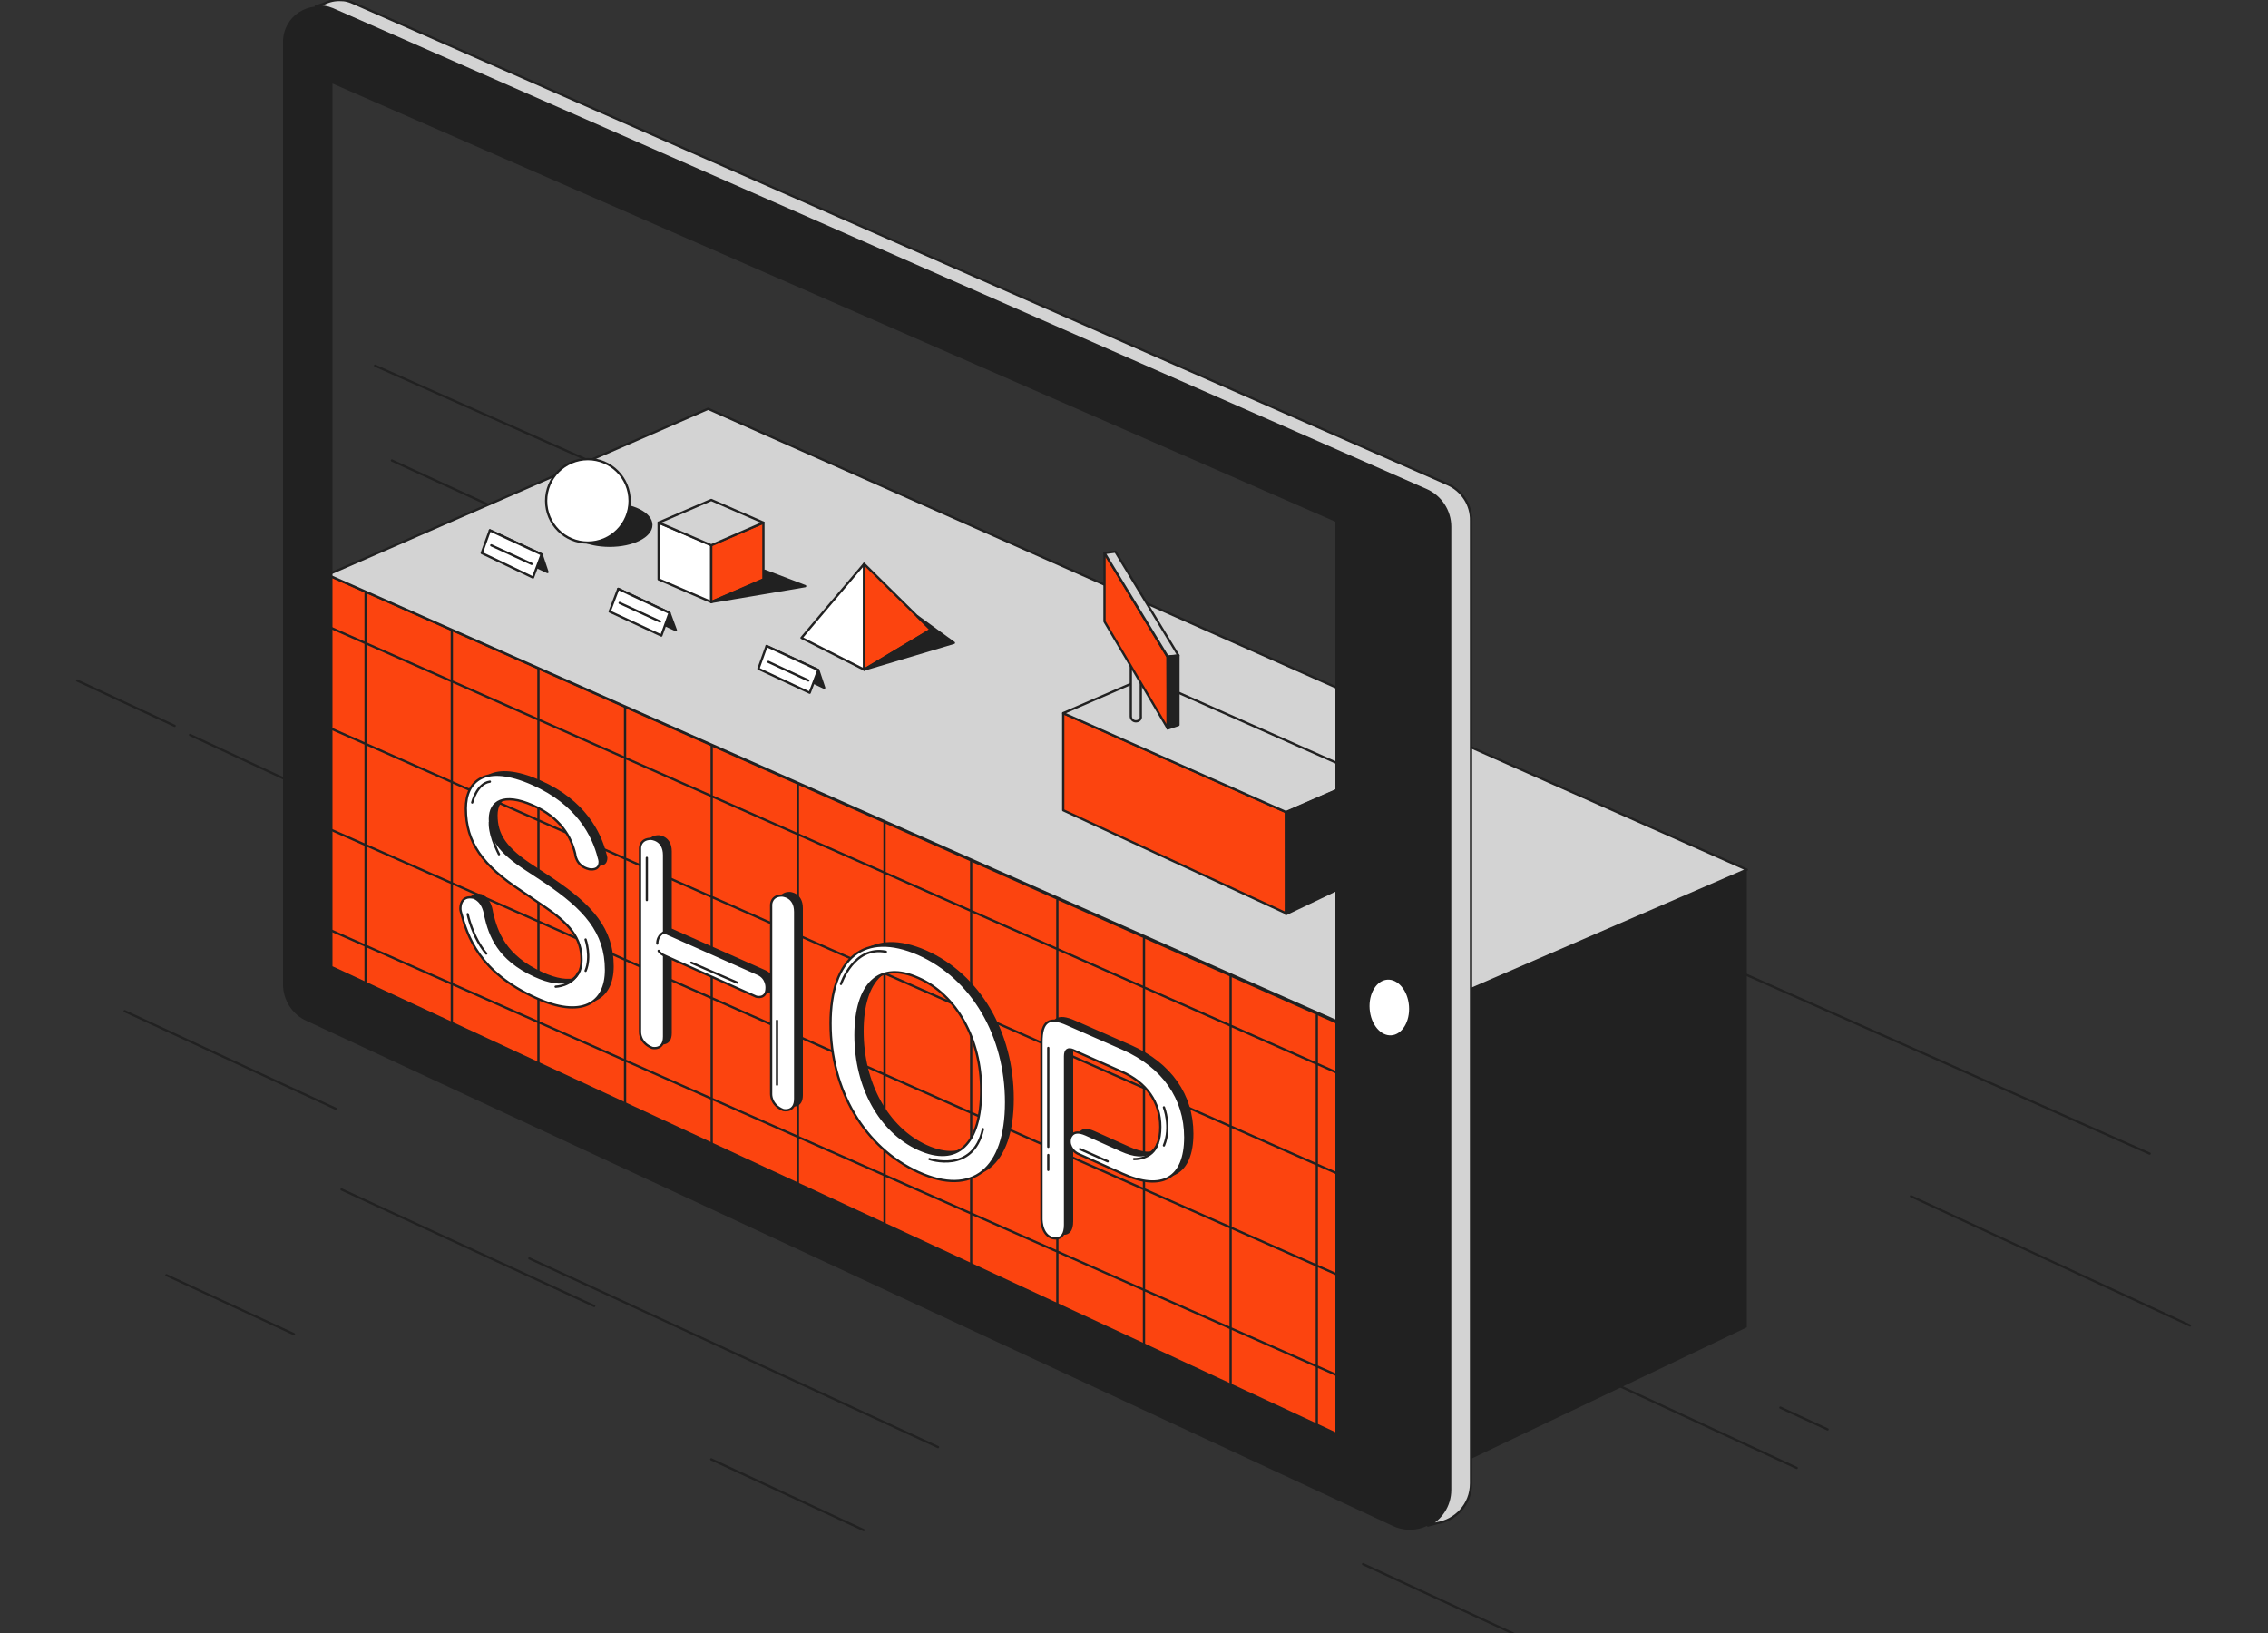 <svg width="500" height="360" xmlns="http://www.w3.org/2000/svg"><rect width="100%" height="100%" fill="#333333" stroke="none"/><g fill="none" fill-rule="evenodd"><g transform="translate(17)"><g fill-rule="nonzero"><path stroke="#212121" stroke-width=".5" fill="#FC440F" stroke-linecap="round" stroke-linejoin="round" d="m55.2 126.719 229 101.6v103.7l-229-105.8z"/><path stroke="#212121" stroke-width=".5" fill="#D3D3D3" stroke-linecap="round" stroke-linejoin="round" d="m139.1 90.119 229 101.6-83.9 36.3-229-101.3z"/><path d="m368.1 191.719-83.9 36.6s.6 104.3 0 104.3l83.9-40v-100.9z" fill="#212121"/></g><path d="M63.6 130.619v86.4m19-77.9v88.1m19.1-79.7v88.2m19.1-79.7v88.2m19.1-79.7v88.7m19-80.2v89.7m19.1-81.3v90.5m19.1-82v91.6m19-83.1v90m19.1-81.5v89.8m19.1-81.4v91.3m19-82.8v91.3m10.2-76.1-229.1-101.3m229.1 123.5-229.1-101.3m229.1 123.6-229.1-101.3m229.1 123.5-229.1-101.3" stroke="#212121" stroke-linecap="round" stroke-linejoin="round" stroke-width=".5"/><path d="M91.7 201.119c1 4.3 2.8 9.5 10.9 13.2 6.3 2.9 10.3 1.4 10.3-3.5 0-4.8-2.5-8-9-12.3l-4.4-3c-8.3-5.5-12.1-10.5-12.1-18.1 0-6.1 4.3-10 14.7-5.4 10 4.4 13.4 11.5 14.6 16.2.1.3.2.7.2.9 0 2.2-2.3 1.7-2.3 1.7-3-.7-3.1-3.4-3.1-3.4-.9-3.7-3.2-8-9.4-10.7-6.4-2.8-9.4-.8-9.4 3 0 4.2 1.9 7.2 8.1 11.2l4.1 2.7c8.6 5.8 13.4 11 13.4 19.4 0 7.5-5.5 10.7-15.4 6.2-12.6-5.7-15.2-13.7-16.6-19-.1-.3-.1-.6-.1-.8 0 0-.1-3 3-2.3 0 .1 2 .5 2.5 4zm114.8 41.1c0 14.7-7.4 20.8-19.3 15.4s-19.4-18.1-19.4-32.8c0-14.5 7.5-20.5 19.4-15.3 11.9 5.3 19.3 18 19.3 32.7zm-33.1-14.9c0 11.4 5.4 21.2 13.9 25.1 8.6 3.9 13.8-1.1 13.8-13 0-11.2-5.4-21-13.8-24.7-8.6-3.8-13.9 1.2-13.9 12.6zm43.1 44.7c-2.3-1-2.1-4.4-2.1-4.4v-38.7c0-4.6 1.7-5.7 5.7-3.9l12.3 5.4c8.8 3.9 13.7 10.9 13.7 19.5 0 9-5.1 12-13.9 8l-9.6-4.3s-1.4-.5-1.9-2.1c0 0-.4-1.3.5-2.2.5-.5 1.4-.7 3 0l7.8 3.5c5.6 2.5 8.6.6 8.6-5.2 0-5.4-3-9.8-8.6-12.2l-10.6-4.7c-1.2-.5-1.8 0-1.8 1.3v37.2c0 4.1-3.1 2.8-3.1 2.8zm-85.4-44.3v-17.9l20.3 9.1s2.3.7 2.3-2c0 0 .1-2.1-1.9-3l-20.7-9.2v-17c0-3.5-2.9-3.6-2.9-3.6-2.4 0-2.4 2-2.4 2v40.6s-.1 2.4 2.7 3.5c0 0 2.6.6 2.6-2.5zm28.9-27.5c0-3.5-2.9-3.6-2.9-3.6-2.4 0-2.4 2-2.4 2v41.8s-.1 2.4 2.7 3.5c0 0 2.6.6 2.6-2.5v-41.2z" fill="#212121" fill-rule="nonzero"/><path d="M90 201.919c1 4.3 2.8 9.5 10.9 13.2 6.3 2.9 10.3 1.4 10.3-3.5 0-4.8-2.5-8-9-12.3l-4.4-3c-8.3-5.5-12.1-10.5-12.1-18.1 0-6.1 4.3-10 14.7-5.4 10 4.4 13.4 11.5 14.6 16.2.1.3.2.7.2.9 0 2.2-2.3 1.7-2.3 1.7-3-.7-3.1-3.4-3.1-3.4-.9-3.7-3.2-8-9.4-10.7-6.4-2.8-9.4-.8-9.4 3 0 4.2 1.9 7.2 8.1 11.2l4.1 2.7c8.6 5.8 13.4 11 13.4 19.4 0 7.5-5.5 10.7-15.4 6.2-12.6-5.7-15.2-13.7-16.6-19-.1-.3-.1-.6-.1-.8 0 0-.1-3 3-2.3 0 .1 2 .5 2.5 4zm114.8 41.1c0 14.7-7.4 20.8-19.3 15.4s-19.4-18.1-19.4-32.8c0-14.5 7.5-20.5 19.4-15.3 11.9 5.3 19.3 18 19.3 32.7zm-33.2-14.8c0 11.4 5.4 21.2 13.9 25.1 8.6 3.9 13.8-1.1 13.8-13 0-11.2-5.4-21-13.8-24.7-8.6-3.9-13.9 1.2-13.9 12.6zm43.1 44.6c-2.3-1-2.1-4.4-2.1-4.4v-38.7c0-4.6 1.7-5.7 5.7-3.9l12.3 5.4c8.8 3.9 13.7 10.9 13.7 19.5 0 9-5.1 12-13.9 8l-9.6-4.3s-1.4-.5-1.9-2.1c0 0-.4-1.3.5-2.2.5-.5 1.4-.7 3 0l7.8 3.5c5.6 2.5 8.6.6 8.6-5.2 0-5.4-3-9.8-8.6-12.2l-10.6-4.7c-1.2-.5-1.8 0-1.8 1.3v37.2c0 4.1-3.1 2.8-3.1 2.8zm-85.3-44.3v-17.9l20.3 9.1s2.3.7 2.3-2c0 0 .1-2.1-1.9-3l-20.7-9.2v-17c0-3.5-2.9-3.6-2.9-3.6-2.4 0-2.4 2-2.4 2v40.6s-.1 2.4 2.7 3.5c0 0 2.6.6 2.6-2.5zm28.9-27.5c0-3.5-2.9-3.6-2.9-3.6-2.4 0-2.4 2-2.4 2v41.8s-.1 2.4 2.7 3.5c0 0 2.6.6 2.6-2.5v-41.2h0z" fill="#FFF" fill-rule="nonzero" stroke="#212121" stroke-linecap="round" stroke-linejoin="round" stroke-width=".5"/><path d="M129.4 205.519s-1.5.6-1.5 2.5m.3 1.6s.2.5 1.2 1m6 1.6 10.1 4.4m-54.5-35.3s-.3 2.4 2 7m12.5 29.2s3.6-.1 5-3.1m-23.4-37.5s1-4.2 3.9-4.6m21.1 34.8s1.3 3.8 0 6.9m-26-12.5s1 5 4.1 8.7m35.4-21.1v9.3m28.7 26.6v14.1m14.1-22.2s2.8-8.5 9.9-7.1m9.6 45.7s9.6 3.3 11.8-6.6m14.4-17.9v21.8m0 1.8v3.3m7-4.6 6.1 2.7m12.4-11.9s1.7 4.3 0 8.4m-6.6 3s4.1.2 5.2-3.4" stroke="#212121" stroke-width=".5" stroke-linecap="round" stroke-linejoin="round"/><g fill-rule="nonzero" stroke="#212121" stroke-linecap="round" stroke-linejoin="round" stroke-width=".5"><path fill="#FC440F" d="m217.4 157.219 49.1 21.8v22.3l-49.1-22.7z"/><path fill="#D3D3D3" d="m235.4 149.419 49.1 21.8-18 7.8-49.1-21.8z"/><path d="m284.5 171.219-18 7.9s.1 22.4 0 22.4l18-8.6v-21.7z" fill="#212121"/></g><g fill-rule="nonzero" stroke="#212121" stroke-linecap="round" stroke-linejoin="round" stroke-width=".5"><path d="M233.4 159.019c-.6 0-1.1-.5-1.1-1.1v-11.3c0-.6.5-1.1 1.1-1.1.6 0 1.1.5 1.1 1.1v11.3c.1.6-.4 1.1-1.1 1.1z" fill="#D3D3D3"/><path fill="#FC440F" d="m226.5 121.919 13.9 22.9v15.7l-13.9-23.5z"/><path fill="#D3D3D3" d="m228.9 121.619 13.9 22.9-2.4.2-13.9-22.8z"/><path d="m242.8 144.519-2.4.3s.1 15.8 0 15.8l2.4-.8v-15.3z" fill="#212121"/></g><g fill-rule="nonzero" stroke="#212121" stroke-linecap="round" stroke-linejoin="round" stroke-width=".5"><path fill="#D3D3D3" d="m284.3 178.319 6.9 3-6.9 3z"/><path d="m291.2 181.319-6.8 3v8.5l6.8-3.3v-8.2z" fill="#212121"/></g><path d="M302.1 106.719 61 .719c-.2-.1-.5-.2-.7-.3-.1 0-.1 0-.2-.1H60c-.6-.2-1.1-.3-1.7-.3-1.4-.1-2.7.2-3.9.8l-1.8.6c1.2-.1 2.5.1 3.7.6l241.1 106c3.2 1.4 5.3 4.6 5.3 8.1v212.3c0 3.6-2.1 6.5-4.9 7.9l1.9-.5c4.1-.6 7.6-4.1 7.6-8.8v-212.2c.1-3.5-2-6.7-5.2-8.1z" stroke="#212121" stroke-width=".5" fill="#D3D3D3" fill-rule="nonzero" stroke-linecap="round" stroke-linejoin="round"/><path d="M297.4 108.019 56.3 2.119c-5.2-2.3-10.9 1.5-10.9 7.1v207.8c0 3.4 2 6.6 5.1 8l239.6 111.4c5.9 2.7 12.6-1.6 12.6-8v-212.3c0-3.5-2.1-6.6-5.3-8.1zm-20 207.7-221.1-102.7v-194.6l221.1 96.6v200.7z" fill="#212121" fill-rule="nonzero"/><path stroke="#212121" stroke-width=".5" fill="#D3D3D3" fill-rule="nonzero" stroke-linecap="round" stroke-linejoin="round" d="m65.7 80.619 47 20.9m254.2 112.9 90 39.9m-357.2 23.1 90.1 41.6m-131.5-56.8 55.7 25.7m25.8 33.8 33.6 15.6m165.7-32.2 40 18.5m25.2-59.9 61.5 28.5m-396.4-190.7 20.9 9.6m285.2 199.2 10.4 4.8m-366.2-34 28.1 13m-37.3-71.2 46.5 21.5m226.5 100.4 34.4 15.9m-293-198.7 21.5 10m-46.4-22 21.5 10"/><ellipse stroke="#212121" stroke-width=".5" fill="#FFF" fill-rule="nonzero" stroke-linecap="round" stroke-linejoin="round" transform="rotate(-4.265 289.287 222.107)" cx="289.287" cy="222.107" rx="4.6" ry="6.4"/></g><g fill-rule="nonzero" stroke="#212121" stroke-linecap="round" stroke-linejoin="round" stroke-width=".5"><path fill="#212121" d="m119.4 122.219-11.4-5.3 1.3 3.9 11.4 5.3z"/><path fill="#FFF" d="m119.4 122.219-11.4-5.3-1.8 5 11.3 5.4z"/></g><g fill-rule="nonzero" stroke="#212121" stroke-linecap="round" stroke-linejoin="round" stroke-width=".5"><path fill="#212121" d="m147.6 135.119-11.3-5.3 1.3 3.8 11.4 5.3z"/><path fill="#FFF" d="m147.6 135.119-11.3-5.3-1.9 5 11.4 5.3z"/></g><g fill-rule="nonzero" stroke="#212121" stroke-linecap="round" stroke-linejoin="round" stroke-width=".5"><path fill="#212121" d="m180.4 147.719-11.4-5.3 1.4 3.8 11.3 5.4z"/><path fill="#FFF" d="m180.4 147.719-11.4-5.3-1.8 5 11.3 5.3z"/></g><path stroke="#212121" stroke-width=".5" stroke-linecap="round" stroke-linejoin="round" d="m108.3 120.219 8.9 4.1m19.4 8.6 8.9 4.1m23.9 8.9 8.8 4.1"/><g transform="translate(120.4 101.219)" fill-rule="nonzero" stroke="#212121" stroke-linecap="round" stroke-linejoin="round" stroke-width=".5"><ellipse fill="#212121" cx="14" cy="14.5" rx="9.2" ry="4.6"/><circle fill="#FFF" cx="9.2" cy="9.2" r="9.2"/><path fill="#FFF" d="m36.4 31.5-11.6-5V14l11.6 4.9z"/><path fill="#FC440F" d="m36.4 31.5 11.5-5V14l-11.5 4.9z"/><path fill="#D3D3D3" d="m36.4 19 11.5-5-11.5-5-11.6 5z"/><path fill="#FFF" d="M70.1 46.4V23.1L56.3 39.4z"/><path fill="#FC440F" d="m84.8 37.6-14.7 8.8V23.1z"/><path fill="#212121" d="M36.4 31.5 57.1 28l-8.9-3.4v1.9zm33.7 14.9 19.8-5.9-8-5.8 2.9 2.9z"/></g></g></svg>